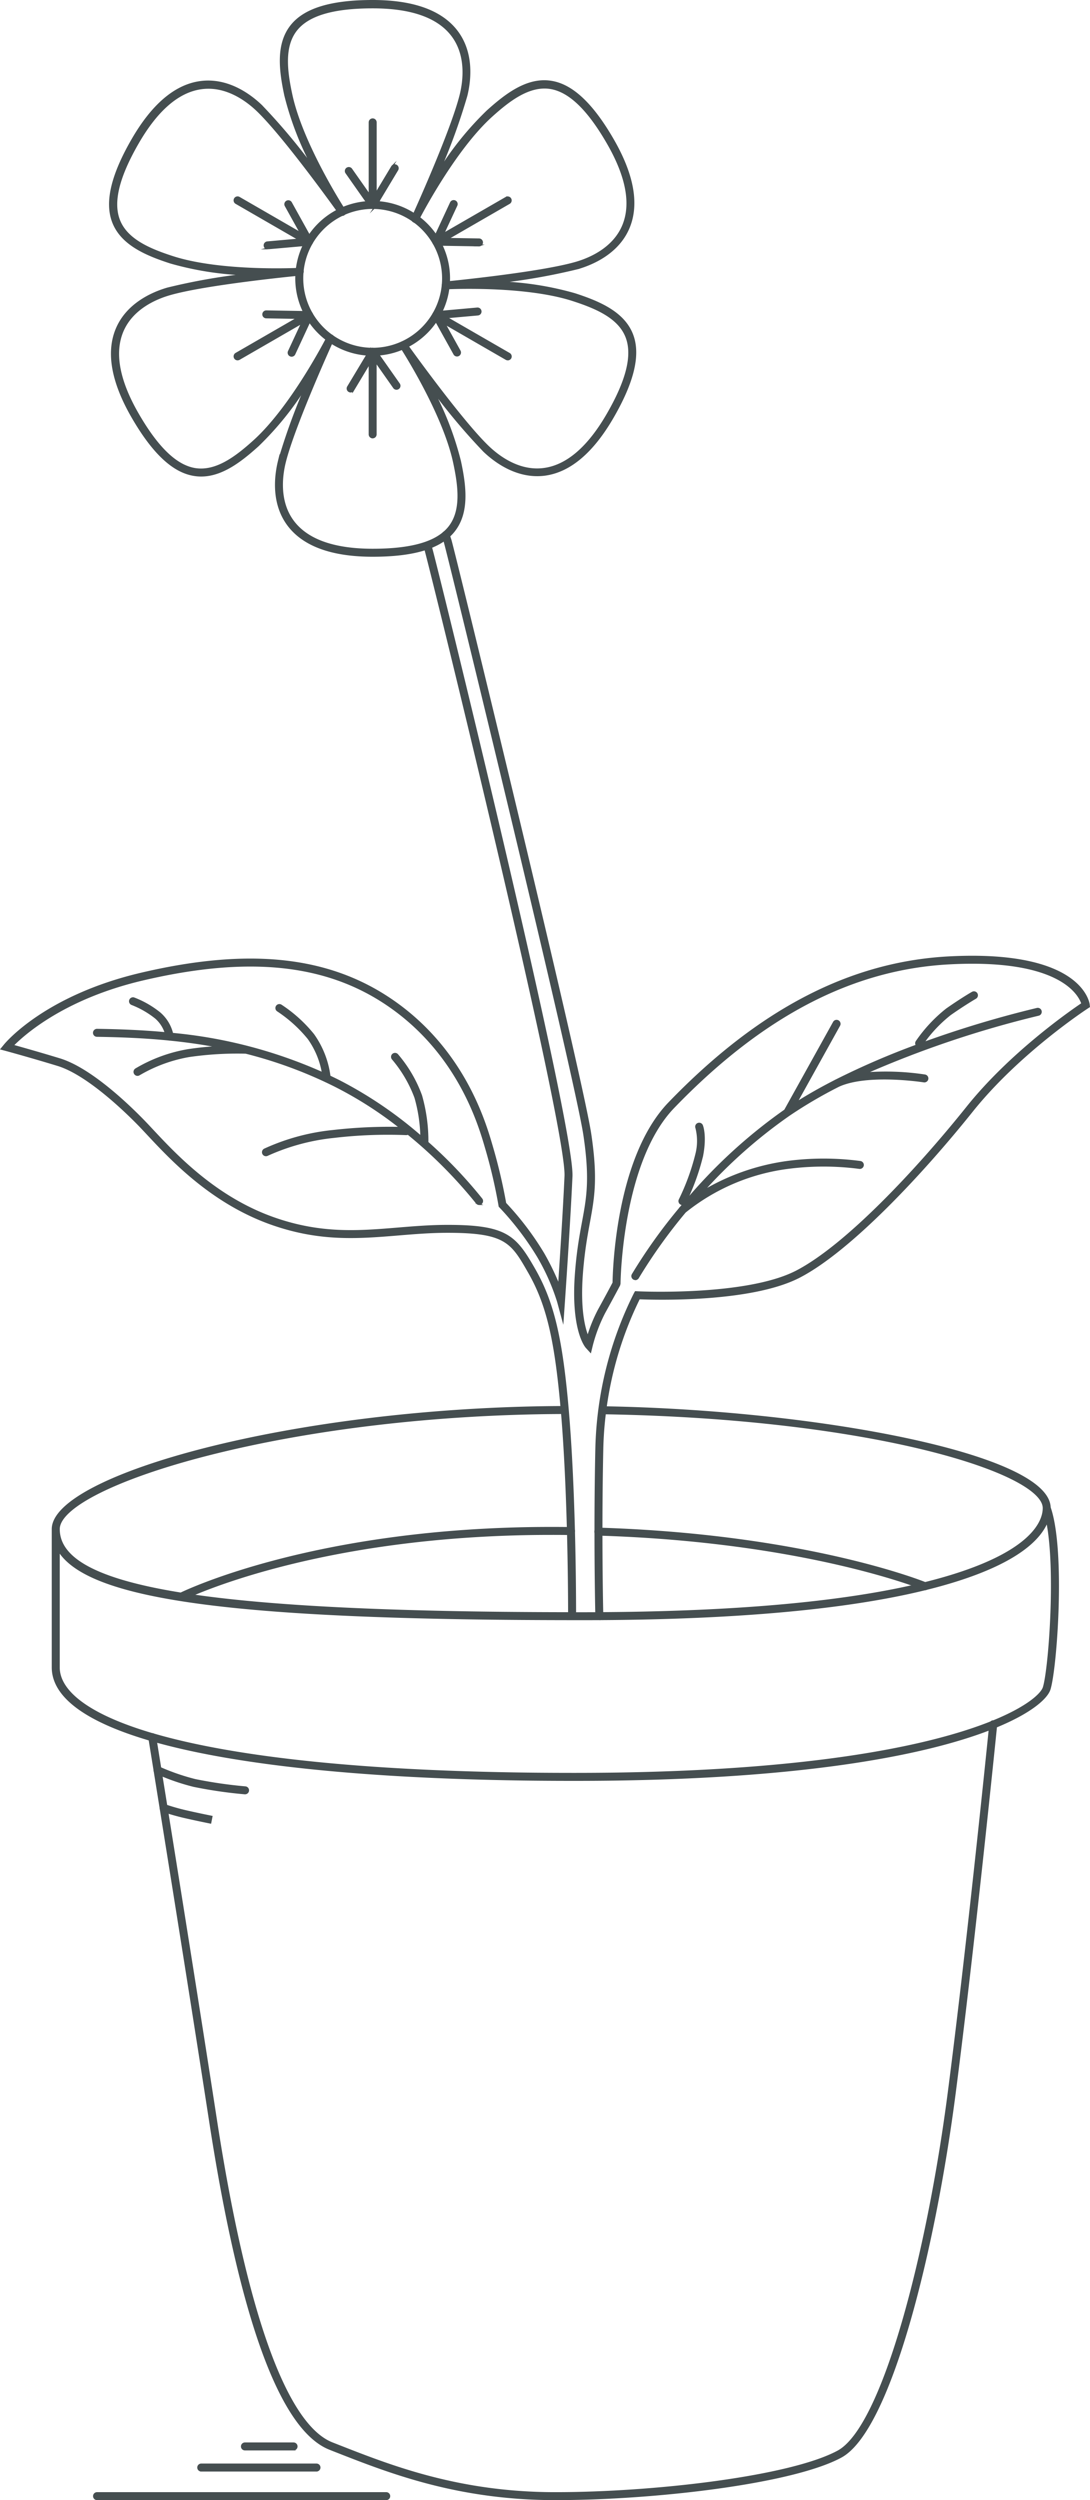 <?xml version="1.0" encoding="UTF-8"?> <svg xmlns="http://www.w3.org/2000/svg" width="178.921" height="410.323" viewBox="0 0 178.921 410.323"><g id="Grey" transform="translate(0.262 71.15)" style="isolation: isolate"><path id="Path_896" data-name="Path 896" d="M1090.515,494.924c-16.031,0-27.213-4.4-36.2-7.932l-.807-.319c-8.053-3.164-14.682-21.315-19.7-53.95-3.7-24.021-9.286-58.609-9.907-62.453-10.346-3.041-15.9-7.053-15.9-11.874V335.711c0-8.7,39.252-19.839,83.506-20.051-.026-.284-.05-.564-.076-.844-.991-10.652-2.362-16.21-5.234-21.238-2.843-4.972-3.8-6.646-13.364-6.646-2.768,0-5.444.219-8.031.433-6.607.542-12.839,1.054-20.725-1.694-9.861-3.435-16.484-10.514-20.441-14.747-.483-.516-.923-.986-1.319-1.4-1.885-1.948-8.429-8.433-13.464-9.972-4.377-1.336-8.446-2.447-8.488-2.457l-.748-.2.49-.6c.265-.33,6.7-8.065,22.457-11.758,17.564-4.119,30.574-2.764,40.942,4.263,11.958,8.1,15.443,20.13,16.591,24.082a88.577,88.577,0,0,1,2.206,9.369,48.118,48.118,0,0,1,6.249,8.24,41.713,41.713,0,0,1,2.554,5.271c.269-4.023.8-12.13,1.063-17.98.374-8.208-21.5-97.34-22.982-102.805a.5.5,0,1,1,.973-.265c1.494,5.521,23.4,94.821,23.018,103.116-.368,8.046-1.225,20.344-1.231,20.466l-.21,2.989-.781-2.89a35.658,35.658,0,0,0-3.28-7.4,47.988,47.988,0,0,0-6.21-8.153l-.111-.116-.024-.16a84.934,84.934,0,0,0-2.2-9.4c-1.122-3.863-4.531-15.626-16.187-23.527-10.117-6.859-22.873-8.164-40.144-4.117-12.913,3.026-19.532,8.949-21.368,10.827,1.406.391,4.478,1.257,7.721,2.245,5.123,1.568,11.424,7.681,13.895,10.237.4.415.844.888,1.33,1.41,3.894,4.163,10.41,11.131,20.037,14.482,7.686,2.68,13.817,2.178,20.311,1.642,2.608-.214,5.3-.435,8.114-.435,9.686,0,11.132,1.718,14.241,7.154,2.954,5.168,4.357,10.833,5.363,21.645.041.45.081.907.12,1.366a.511.511,0,0,1,.007.063c1.076,12.606,1.194,28.06,1.2,33.348,1.146,0,2.311,0,3.45-.007-.055-2.556-.271-14.253.011-27.058a59.86,59.86,0,0,1,6.3-25.353l.153-.275.313.017c.179.013,17.918.85,26.135-3.422,8.142-4.231,19.8-16.682,27.993-26.925,7.128-8.907,17.039-15.759,18.88-17-.45-1.408-3.472-7.565-21.745-6.609-15.974.818-30.805,8.542-45.341,23.615-8.628,8.946-8.853,28.739-8.853,28.938l-.059.234s-1.111,2.1-2.471,4.565a25.645,25.645,0,0,0-2.044,5.42l-.223.927-.643-.706c-.1-.114-2.478-2.858-1.73-12.331.8-10.173,3.028-11.347,1.375-22.462-1.445-9.7-22.433-95.895-22.929-97.4-.09-.275-.188-.577-.306-.964a.5.5,0,0,1,.967-.291c.114.374.21.671.3.94.512,1.559,21.51,87.779,22.967,97.563,1.668,11.216-.56,12.464-1.367,22.69-.474,6.008.348,9.161.943,10.588a24.314,24.314,0,0,1,1.808-4.465c1.174-2.129,2.162-3.986,2.4-4.443.026-1.871.494-20.547,9.137-29.509,14.722-15.263,29.773-23.09,46.017-23.921,21.574-1.111,22.829,7.418,22.873,7.783l.035.313-.262.171c-.111.072-11.2,7.3-18.941,16.979-8.26,10.324-20.037,22.887-28.317,27.189-7.944,4.132-23.8,3.651-26.33,3.548a58.389,58.389,0,0,0-5.473,17.862c34.406.621,72.617,7.742,72.88,16.459,2.451,7.038,1.05,26.337-.022,29.813-.431,1.4-2.926,3.743-8.79,6.161-.378,3.732-3.724,36.608-6.8,60.3-3.326,25.6-10.585,55.148-18.662,59.523C1129.463,492.263,1106.883,494.924,1090.515,494.924Zm-65.544-124.35c.905,5.608,6.256,38.749,9.833,62,4.893,31.8,11.488,50.185,19.075,53.165l.807.317c8.905,3.5,19.989,7.862,35.83,7.862,16.245,0,38.606-2.613,46.406-6.839,7.421-4.019,14.743-32.6,18.141-58.767,2.963-22.81,6.177-54.149,6.743-59.744-10.648,4.121-31.267,8.315-68.266,8.315C1063.049,376.879,1039.555,374.641,1024.971,370.574Zm-.352-1.157c13.049,3.789,35.062,6.452,68.92,6.452,38.041,0,58.395-4.434,68.485-8.463a.477.477,0,0,1,.4-.164c5.648-2.313,7.933-4.471,8.267-5.556.931-3.035,2.145-19.353.546-27.237-1.1,2.766-4.679,6.513-15.01,9.751-12.861,4.034-32.524,6.15-58.469,6.3a.1.1,0,0,0-.026,0h-.02c-.973.007-1.955.007-2.943.007-55.784,0-80.662-3.12-85.756-11.257V358.4c0,3.824,4.554,7.768,15.318,10.938A.6.6,0,0,1,1024.619,369.417ZM1091.6,316.67c-20.647.09-41.316,2.525-58.254,6.861-14.781,3.785-24.329,8.564-24.329,12.18,0,9.686,24.3,13.7,83.742,13.787C1092.75,344.277,1092.634,329.154,1091.6,316.67Zm7.062.046a56.582,56.582,0,0,0-.422,5.744c-.284,12.814-.066,24.515-.011,27.027,25.61-.17,45.01-2.269,57.7-6.249,13.278-4.163,14.734-9.047,14.741-10.967v-.022C1170.632,326.4,1142.608,317.474,1098.66,316.716Zm4.983-22.023a.505.505,0,0,1-.439-.754,86.9,86.9,0,0,1,7.72-10.818.494.494,0,0,1,.123-.157l.033-.026q.249-.3.507-.61a.5.5,0,0,1-.66-.682,37.3,37.3,0,0,0,2.7-7.388,8.778,8.778,0,0,0,.028-4.4.5.5,0,0,1,.934-.383c.026.066.667,1.655.029,4.972a36.757,36.757,0,0,1-2.722,7.521,85.1,85.1,0,0,1,16.318-14.99l8.02-14.436a.5.5,0,0,1,.687-.2.506.506,0,0,1,.2.684l-7.078,12.742c2.009-1.277,4.146-2.479,6.343-3.605a.539.539,0,0,1,.074-.044c.044-.022.09-.044.135-.063a126.53,126.53,0,0,1,13.272-5.735.5.5,0,0,1-.052-.632,24.15,24.15,0,0,1,4.935-5.291c2.456-1.718,4.156-2.7,4.227-2.735a.5.5,0,1,1,.5.875c-.016.011-1.734,1-4.148,2.689a22.37,22.37,0,0,0-4.467,4.729,174.731,174.731,0,0,1,18.729-5.636.505.505,0,1,1,.221.986,169,169,0,0,0-28.5,9.6,42.848,42.848,0,0,1,9.863.343.507.507,0,0,1,.417.579.515.515,0,0,1-.577.418c-.1-.018-9.273-1.447-14.011.73a73.708,73.708,0,0,0-8.11,4.755l-.017.011a81.676,81.676,0,0,0-14.206,12.585,36.69,36.69,0,0,1,13.862-4.88,45.714,45.714,0,0,1,12.043,0,.505.505,0,0,1,.42.577.514.514,0,0,1-.577.42,45.31,45.31,0,0,0-11.752,0,33.82,33.82,0,0,0-16.864,7.2,86.55,86.55,0,0,0-7.714,10.789A.5.5,0,0,1,1103.643,294.693Zm-25.63-12.32a.506.506,0,0,1-.4-.2,76.392,76.392,0,0,0-11.289-11.347.641.641,0,0,1-.3.074,75.918,75.918,0,0,0-11.866.459,35.052,35.052,0,0,0-10.915,2.949.505.505,0,0,1-.462-.9,35.33,35.33,0,0,1,11.26-3.052,81.2,81.2,0,0,1,11.068-.505,63.251,63.251,0,0,0-10.5-6.758q-.885-.449-1.769-.864a.367.367,0,0,1-.107-.05,72.171,72.171,0,0,0-13.036-4.644h-.02a55.158,55.158,0,0,0-9.286.553,24.418,24.418,0,0,0-8.191,3.008.5.5,0,0,1-.7-.155.507.507,0,0,1,.155-.7,24.917,24.917,0,0,1,8.573-3.153,49.723,49.723,0,0,1,5.184-.512c-2.755-.533-5.473-.914-8.156-1.183a.558.558,0,0,1-.19-.02c-4.025-.4-7.963-.549-11.8-.608a.507.507,0,0,1-.5-.514.518.518,0,0,1,.512-.5c3.671.055,7.434.2,11.276.553a5.486,5.486,0,0,0-1.629-2.5,14.943,14.943,0,0,0-3.914-2.252.5.5,0,0,1,.35-.944,15.6,15.6,0,0,1,4.22,2.431,6.462,6.462,0,0,1,2.051,3.374,77.981,77.981,0,0,1,24.72,6.476,13.746,13.746,0,0,0-2.357-5.7,22.45,22.45,0,0,0-5.049-4.569.5.5,0,1,1,.535-.855,23.079,23.079,0,0,1,5.307,4.8,15.1,15.1,0,0,1,2.67,6.841q.8.38,1.6.781a67.241,67.241,0,0,1,13.445,9.163,25.179,25.179,0,0,0-.969-6.463,21.174,21.174,0,0,0-3.717-6.351.5.5,0,1,1,.756-.665,21.673,21.673,0,0,1,3.92,6.708,27.267,27.267,0,0,1,1.034,7.67,75.7,75.7,0,0,1,8.873,9.307.506.506,0,0,1-.4.811Z" transform="translate(-999.619 -155.902)" fill="#454e50" stroke="#454e50" stroke-miterlimit="10" stroke-width="0.3"></path><path id="Path_897" data-name="Path 897" d="M1045.77,242.686a12.554,12.554,0,1,1,12.553-12.554A12.567,12.567,0,0,1,1045.77,242.686Zm0-24.1a11.544,11.544,0,1,0,11.545,11.544A11.558,11.558,0,0,0,1045.77,218.588Z" transform="translate(-984.86 -255.595)" fill="#454e50" stroke="#454e50" stroke-miterlimit="10" stroke-width="0.3"></path><path id="Path_898" data-name="Path 898" d="M1062.358,293.566c-6.568,0-11.186-1.642-13.726-4.873-2.838-3.612-2.267-8.229-1.675-10.663a101.241,101.241,0,0,1,4.506-12.4,51.29,51.29,0,0,1-7.926,9.834c-3.181,2.873-6.649,5.468-10.482,4.845-3.437-.54-6.752-3.653-10.137-9.513-3.284-5.689-4.172-10.508-2.641-14.325,1.71-4.263,5.993-6.078,8.394-6.78a101.392,101.392,0,0,1,12.99-2.3,51.285,51.285,0,0,1-12.474-1.946c-4.08-1.318-8.046-3.037-9.439-6.653-1.251-3.247-.212-7.674,3.17-13.536,3.286-5.689,7.014-8.868,11.085-9.449,4.568-.649,8.261,2.151,10.071,3.881a101.18,101.18,0,0,1,8.484,10.1,51.2,51.2,0,0,1-4.55-11.776c-.9-4.193-1.4-8.487,1.043-11.5,2.187-2.707,6.54-4.021,13.307-4.021,6.568,0,11.186,1.64,13.727,4.873,2.838,3.614,2.267,8.229,1.675,10.663a101.786,101.786,0,0,1-4.506,12.4,51.26,51.26,0,0,1,7.926-9.832c3.181-2.875,6.654-5.457,10.482-4.845,3.435.54,6.752,3.651,10.134,9.511,3.284,5.689,4.174,10.51,2.643,14.325-1.71,4.266-6,6.078-8.4,6.78a101.7,101.7,0,0,1-12.988,2.3,51.2,51.2,0,0,1,12.474,1.944c4.08,1.321,8.046,3.041,9.437,6.655,1.25,3.247.212,7.676-3.171,13.533-3.284,5.689-7.014,8.868-11.083,9.452-4.555.638-8.263-2.151-10.073-3.883a101.694,101.694,0,0,1-8.481-10.1,51.29,51.29,0,0,1,4.55,11.776c.9,4.193,1.393,8.485-1.043,11.5C1073.477,292.25,1069.126,293.566,1062.358,293.566Zm-6.5-35.5c-.116.251-6.452,14.17-7.924,20.2-.549,2.252-1.085,6.522,1.489,9.8,2.338,2.976,6.688,4.486,12.933,4.486,6.444,0,10.539-1.194,12.522-3.645,2.171-2.685,1.686-6.708.839-10.654-1.765-8.245-8.682-18.905-8.752-19.01l-.009-.018h0v0h0a.516.516,0,0,1-.051-.12h0l0,0v0h0v0l0,0v0h0v0h0l0,0h0a.517.517,0,0,1-.011-.153h0v-.007h0v0a.508.508,0,0,1,.11-.271h0l0,0h0l0,0v0h0a.522.522,0,0,1,.1-.087v0h0a.48.48,0,0,1,.188-.081h0a.616.616,0,0,1,.179,0h0a.528.528,0,0,1,.206.083h0l0,0h0a.486.486,0,0,1,.125.125c.168.236,9.046,12.668,13.534,16.957,1.675,1.6,5.094,4.215,9.229,3.612,3.747-.538,7.23-3.548,10.353-8.957,3.223-5.577,4.238-9.72,3.1-12.665-1.24-3.221-4.965-4.814-8.807-6.056-8-2.586-20.658-1.935-20.841-1.924a.743.743,0,0,1-.184-.024h0l0,0h0l0,0h0l0,0a.522.522,0,0,1-.116-.057v0h0a.5.5,0,0,1-.183-.232h0v0h0l0,0h0a.619.619,0,0,1-.031-.142.532.532,0,0,1,.018-.177h0v0a.515.515,0,0,1,.105-.19h0l0,0h0a.539.539,0,0,1,.153-.118h0a.51.51,0,0,1,.182-.05c.291-.028,15.5-1.5,21.454-3.242,2.226-.649,6.192-2.32,7.745-6.185,1.408-3.516.54-8.039-2.582-13.446-3.22-5.579-6.3-8.531-9.417-9.021-3.413-.525-6.654,1.891-9.649,4.6-6.225,5.628-11.978,16.861-12.089,17.082a.536.536,0,0,1-.114.153h0a.465.465,0,0,1-.118.079h0v0h0a.483.483,0,0,1-.337.031h-.006l-.048-.015h0l-.033-.013a.5.5,0,0,1-.19-.157h0v0h0a.391.391,0,0,1-.046-.077h0v0h0v0h0a.505.505,0,0,1-.048-.278v0h0a.5.5,0,0,1,.044-.153c.131-.286,6.452-14.174,7.924-20.2.549-2.254,1.084-6.522-1.489-9.8-2.34-2.978-6.691-4.486-12.933-4.486-6.443,0-10.539,1.192-12.522,3.647-2.171,2.685-1.688,6.705-.84,10.652,1.765,8.247,8.68,18.907,8.75,19.015v0h0a.486.486,0,0,1,.068.16h0l0,0h0v.011h0v0l0,0v0h0a.574.574,0,0,1,.008.1h0v.007h0v.009h0v0h0a.519.519,0,0,1-.114.291h0l0,0,0,0v0h0a.6.6,0,0,1-.094.085h0v0h0a.474.474,0,0,1-.2.083h0l0,0h-.006c-.033,0-.068,0-.1.007h-.007a.522.522,0,0,1-.286-.114h0l0,0h0a.436.436,0,0,1-.092-.1c-.109-.151-9.03-12.659-13.537-16.962-1.675-1.6-5.1-4.209-9.229-3.61-3.748.536-7.231,3.548-10.353,8.955-3.221,5.58-4.235,9.725-3.1,12.668,1.24,3.22,4.966,4.814,8.805,6.054,8.007,2.589,20.658,1.937,20.844,1.926a.828.828,0,0,1,.171.022h.006l0,0h0l0,0h0a.478.478,0,0,1,.149.074h0v0h0l0,0h0v0h0a.523.523,0,0,1,.153.2h0v0h0l0,0v0h0l0,0v0a.515.515,0,0,1,.033.147.478.478,0,0,1-.022.186h0v0h0v0a.53.53,0,0,1-.074.144h0l0,0h0a.532.532,0,0,1-.2.164h0a.524.524,0,0,1-.155.039c-.291.026-15.5,1.5-21.456,3.242-2.226.647-6.19,2.318-7.742,6.183-1.41,3.516-.542,8.039,2.58,13.446,3.223,5.579,6.3,8.531,9.419,9.021,3.415.523,6.654-1.891,9.649-4.6,6.223-5.623,11.973-16.857,12.089-17.084a.463.463,0,0,1,.111-.146h0v0a.577.577,0,0,1,.146-.094h0v0h0a.472.472,0,0,1,.275-.026h0a.5.5,0,0,1,.118.037h0a.467.467,0,0,1,.166.125h0a.516.516,0,0,1,.1.171h0v0h0l0,0h0a.523.523,0,0,1,.024.192h0v0h0A.522.522,0,0,1,1055.86,258.069Zm6.5,16.07a.505.505,0,0,1-.505-.505V261.9l-2.678,4.462a.505.505,0,0,1-.866-.52l3.614-6.019.013-.02a.5.5,0,0,1,.291-.212h0a.415.415,0,0,1,.072-.013h0c.009.015.037,0,.055,0a.485.485,0,0,1,.243.063.245.245,0,0,1,.051.033.5.5,0,0,1,.127.127l3.909,5.566a.5.5,0,0,1-.826.579l-3-4.268v11.959A.505.505,0,0,1,1062.358,274.138Zm22.173-12.8a.522.522,0,0,1-.251-.066l-10.16-5.868,2.525,4.55a.5.5,0,0,1-.883.49l-3.409-6.141,0,0h0v0a.494.494,0,0,1-.04-.391v0h0l0,0,.011-.031v0h0l0,0h0a.51.51,0,0,1,.206-.24.281.281,0,0,1,.052-.026.5.5,0,0,1,.175-.044l6.774-.606a.511.511,0,0,1,.547.457.5.5,0,0,1-.457.549l-5.195.464,10.357,5.977a.506.506,0,0,1,.184.691A.5.5,0,0,1,1084.531,261.335Zm-44.346,0a.5.5,0,0,1-.437-.251.506.506,0,0,1,.183-.691l10.161-5.866-5.2-.087a.5.5,0,0,1,.009-1.008h.011l7.021.118h.024a.5.5,0,0,1,.315.136h0a.507.507,0,0,1,.07.085l0,0h0a.485.485,0,0,1,.085.262.464.464,0,0,1,0,.077h0v0a.545.545,0,0,1-.048.164l-2.864,6.168a.505.505,0,0,1-.916-.426l2.2-4.729-10.358,5.98A.525.525,0,0,1,1040.186,261.335Zm4.952-18.221a.5.5,0,0,1-.044-1.006l5.195-.464-10.357-5.98a.5.5,0,0,1,.505-.875l10.161,5.866-2.525-4.55a.5.5,0,1,1,.883-.49l3.409,6.141,0,.011a.489.489,0,0,1,.039.374h0v0a.282.282,0,0,1-.022.061.505.505,0,0,1-.194.225.325.325,0,0,1-.068.037.484.484,0,0,1-.166.039l-6.774.6Zm34.68-.485h-.009l-7.023-.118h-.011a.515.515,0,0,1-.332-.14v0h0a.567.567,0,0,1-.066-.079h0a.489.489,0,0,1-.088-.265.451.451,0,0,1,0-.076h0v0a.524.524,0,0,1,.048-.164l2.864-6.168a.505.505,0,0,1,.916.426l-2.2,4.727,10.355-5.977a.5.5,0,0,1,.505.875l-10.16,5.866,5.2.087a.505.505,0,0,1-.011,1.01Zm-17.459-6.144a.492.492,0,0,1-.234-.057h0a.679.679,0,0,1-.068-.044.522.522,0,0,1-.118-.122l-3.909-5.564a.5.5,0,0,1,.826-.579l3,4.266V222.425a.505.505,0,0,1,1.01,0v11.734l2.679-4.462a.505.505,0,1,1,.866.52l-3.615,6.019-.013.02a.491.491,0,0,1-.308.216h0l0,0h0l-.044.007h0Z" transform="translate(-1001.448 -273.492)" fill="#454e50" stroke="#454e50" stroke-miterlimit="10" stroke-width="0.3"></path><path id="Path_899" data-name="Path 899" d="M1054.528,444.062h-47.469a.505.505,0,0,1,0-1.01h47.469a.505.505,0,0,1,0,1.01Zm-11.448-4.694h-18.918a.505.505,0,0,1,0-1.01h18.918a.505.505,0,0,1,0,1.01Zm-3.763-3.463h-7.983a.505.505,0,1,1,0-1.01h7.983a.505.505,0,0,1,0,1.01Zm-13.654-102.876s-2.268-.453-4.233-.907a35.613,35.613,0,0,1-3.608-1.032.5.5,0,1,1,.337-.951,35.837,35.837,0,0,0,3.5,1c1.95.45,4.2.9,4.2.9Zm5.672-4.808-.044,0a73.318,73.318,0,0,1-8.359-1.218,36.189,36.189,0,0,1-6.155-2.138.5.5,0,0,1,.426-.914,36.034,36.034,0,0,0,5.963,2.07,74.2,74.2,0,0,0,8.212,1.194.5.5,0,0,1-.043,1.008Zm-10.5-31.757a.5.5,0,0,1-.23-.953c.214-.109,21.856-10.873,61.012-10.873q1.64,0,3.24.022a.505.505,0,0,1-.009,1.01h-.006q-1.591-.023-3.225-.022c-38.891,0-60.343,10.654-60.555,10.761A.5.5,0,0,1,1020.832,296.464Zm122.112-1.745a.457.457,0,0,1-.192-.039c-.19-.076-19.329-7.864-53.405-8.914a.505.505,0,0,1,.015-1.01h.015c34.282,1.056,53.568,8.914,53.761,8.995a.5.5,0,0,1-.2.969Z" transform="translate(-991.391 -105.039)" fill="#454e50" stroke="#454e50" stroke-miterlimit="10" stroke-width="0.3"></path></g></svg> 